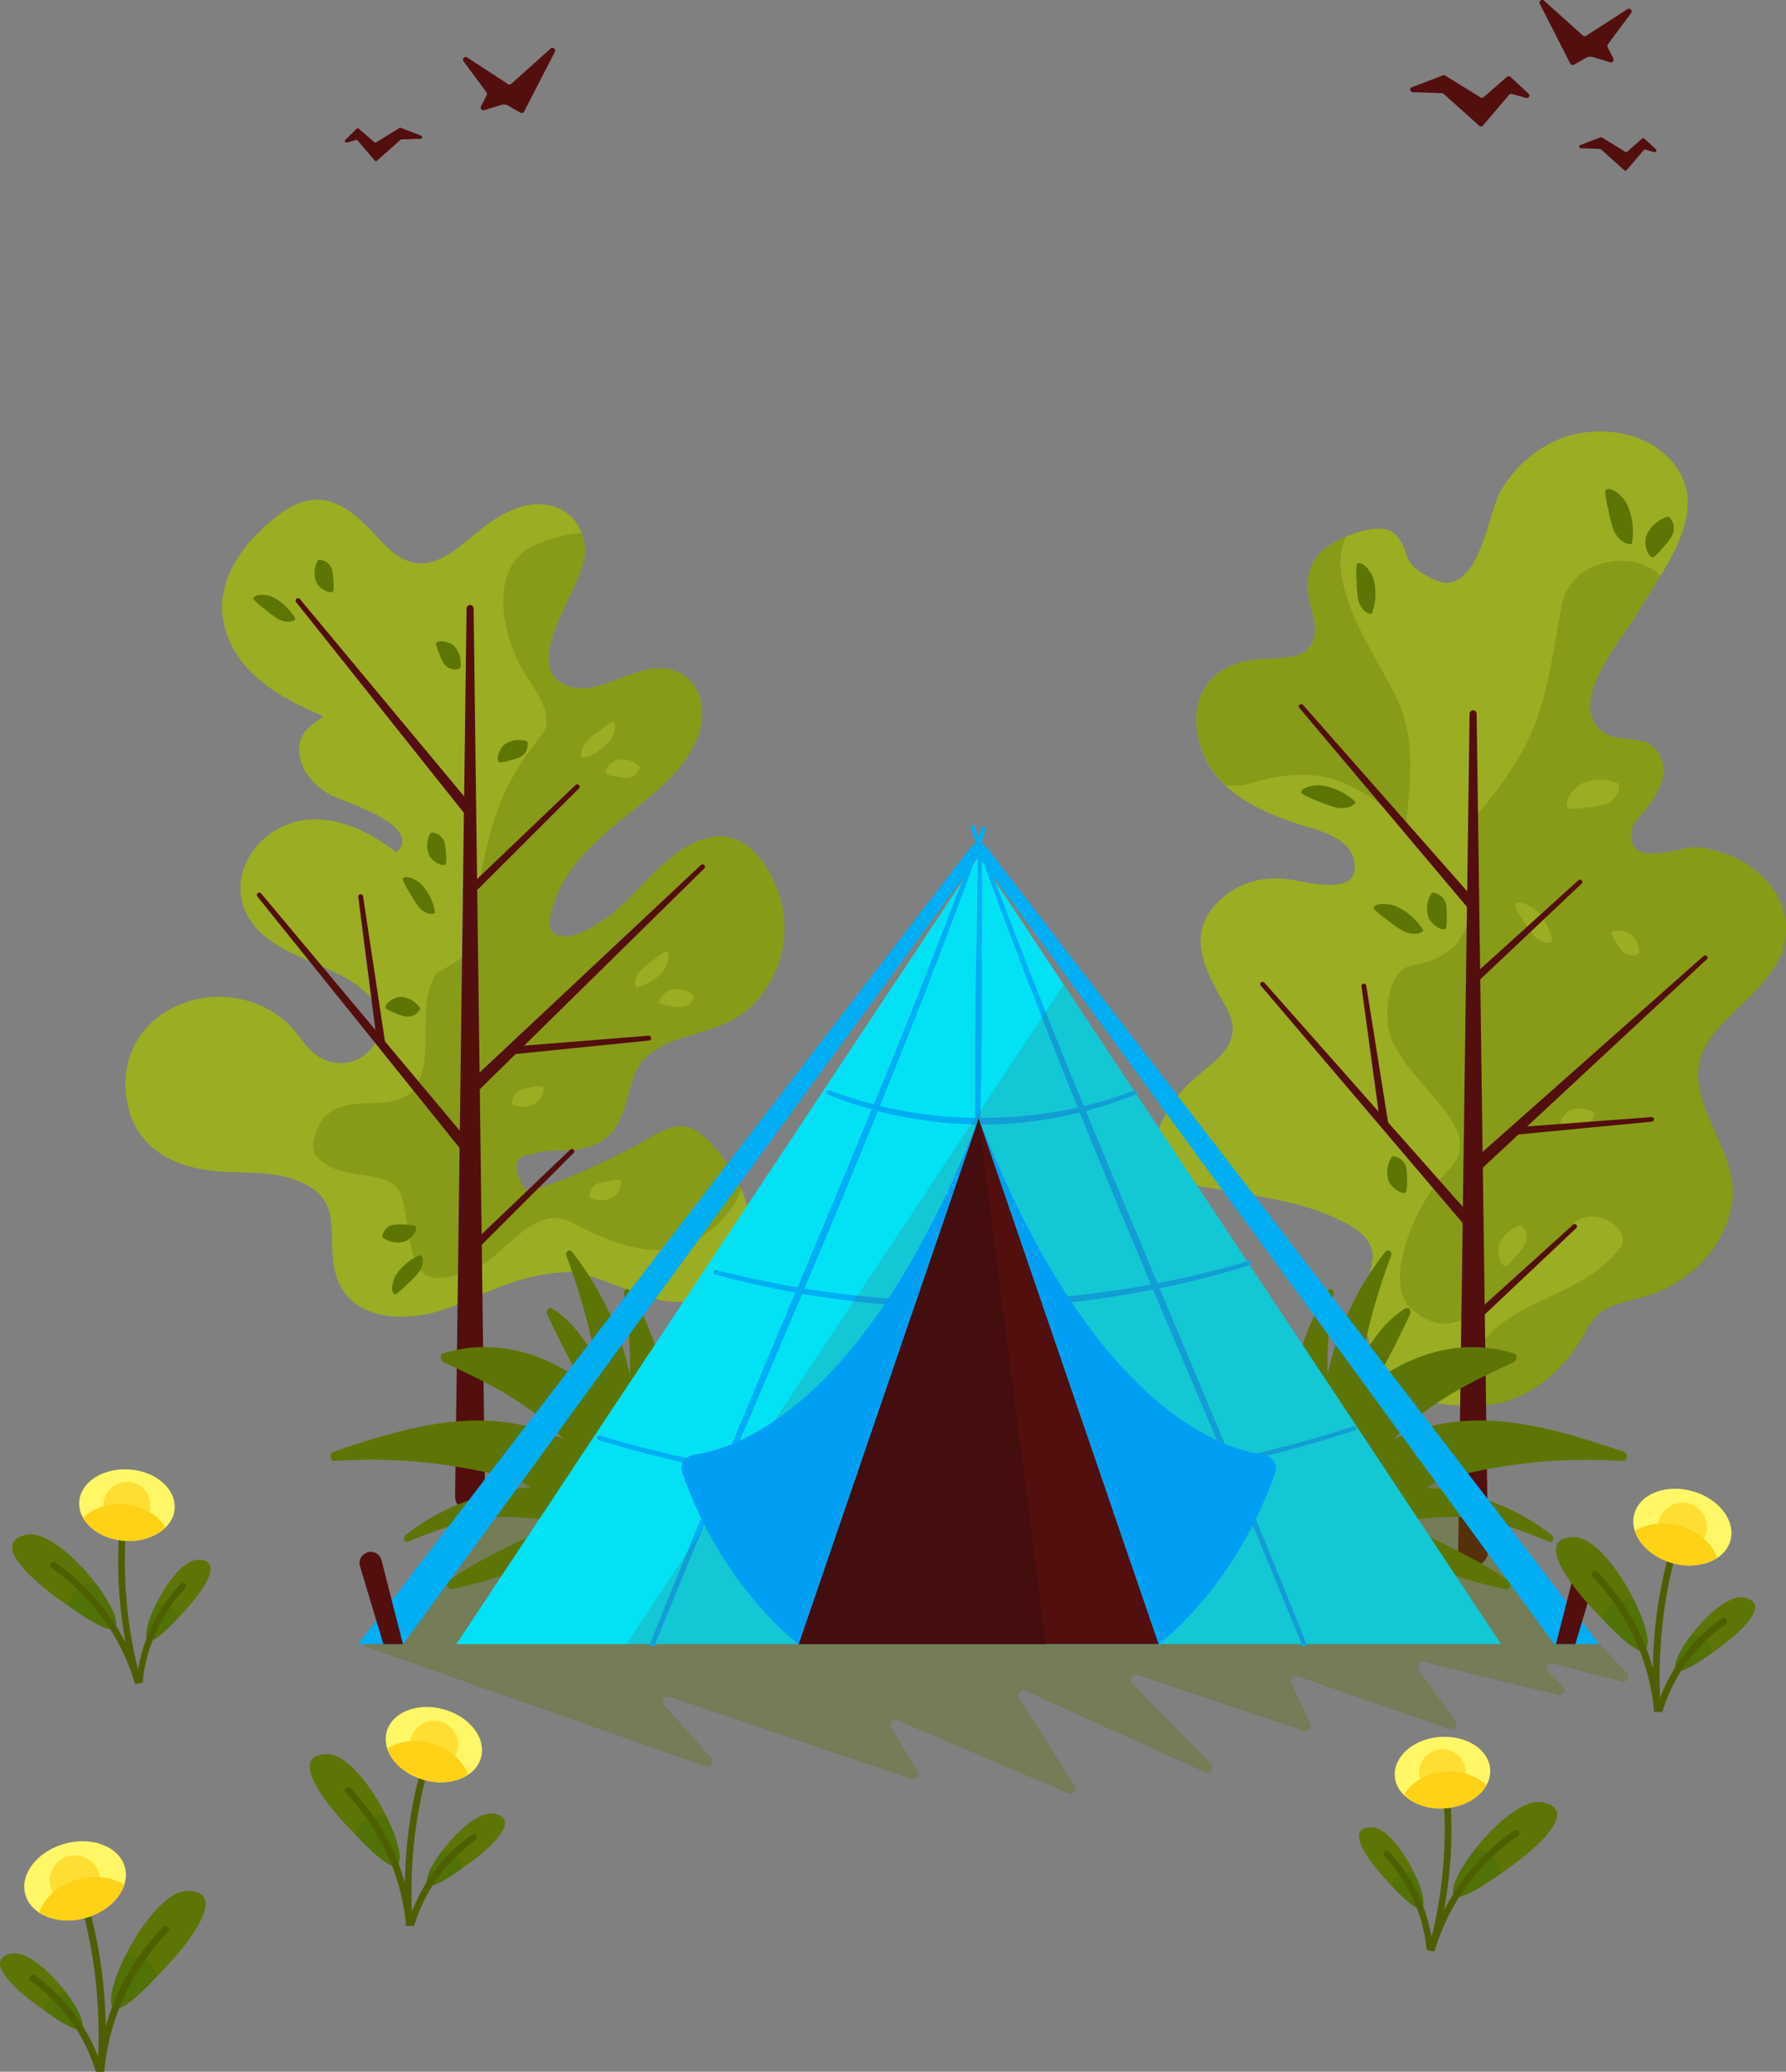 <svg xmlns="http://www.w3.org/2000/svg" viewBox="0 0 400.6 464.47"><rect x="0" y="0" width="400.6" height="464.47" fill="#808080" stroke="none"/><defs><style>.cls-2{fill:#9bad23}.cls-3,.cls-5{fill:#5d7505}.cls-3{opacity:.32}.cls-4{fill:#530e0e}.cls-7{fill:#00aef4}.cls-10{fill:#009ff4}.cls-11{fill:#0d6312;opacity:.15;mix-blend-mode:multiply}.cls-12{fill:#4e5f00}.cls-13{fill:#fff766}.cls-14,.cls-15{fill:#ffd117}.cls-14{opacity:.65}</style></defs><g style="isolation:isolate"><g id="OBJECTS"><path class="cls-2" d="M119.39 258.8c3.06-1.34 6.85-.59 10.09-1.09 9.07-1.39 10.2-7.57 12.3-15.29 3.11-11.38 17.71-9.06 25.62-15.82a24.35 24.35 0 0 0 8-23.68c-1.41-6.35-6.41-15.58-14-15.39-10.32.27-17.64 12.76-25.16 18.12-2.63 1.88-6.86 4.54-10.23 4.22-4.28-.41-2.51-5.1-1.54-8 2.13-6.33 7.07-11.38 12-15.67 7.26-6.34 17.52-12.49 20.45-22.29 1.84-6.13-.55-12.94-7.46-14-7.22-1.06-14.85 6.16-21.71 4-12.14-3.79 3-22 3.43-29.66.36-7.17-5.1-12.16-12.24-11.07-4.58.7-8.44 3.36-12 6.21-3 2.44-6.18 5.46-10 6.55-5 1.45-8.83-1.71-12-5.19-7-7.75-13.38-12.27-22.62-5.17-7.74 6-14.77 15.13-11.82 25.44s12.71 15.58 22 19.57c-2.2 1.83-4.72 2.83-5.33 6.24a9.87 9.87 0 0 0 2.08 7.23 14.81 14.81 0 0 0 6.75 4.99c3.1 1.32 18.91 6.49 12.89 12.07-7.84-6.17-18.64-10.61-27.8-4.52-6.75 4.49-9.6 13.28-4.65 20.15 4.69 6.49 13.44 8.42 20.17 12 4.85 2.57 10 6.64 8.41 12.94a9 9 0 0 1-12.81 5.66c-3.51-1.8-5.39-6.07-8.39-8.56-14.61-12.18-38.78-2.2-35.36 18 1.76 10.39 10.26 14.95 20.08 15.79 6.07.52 12.34-.13 18.15 2.11 10.85 4.19 6.35 12.09 8.54 20.66 2.91 11.4 16.77 11.22 25.57 7.81 7.72-3 14.65-6.71 23-7.7 1.43-.17 2.86-.26 4.28-.3 6.74 1 12.51 4.47 19.08 6.09 8 2 15.57-.92 19.15-8.51s1.21-16.24-3.76-22.7c-2-2.62-5.39-7-9-7.48-4-.57-8.72 3.29-12.07 4.93-6 2.94-12.25 6.12-18.63 8.19a11.22 11.22 0 0 1-3.68.9l-1.34.18q-4.67-7.69 1.56-7.96Z"/><path class="cls-3" d="M119.39 258.8c3.06-1.34 6.85-.59 10.09-1.09 9.07-1.39 10.2-7.57 12.3-15.29 3.11-11.38 17.71-9.06 25.62-15.82a24.35 24.35 0 0 0 8-23.68c-1.41-6.35-6.41-15.58-14-15.39-10.32.27-17.64 12.76-25.16 18.12-2.63 1.88-6.86 4.54-10.23 4.22-4.28-.41-2.51-5.1-1.54-8 2.13-6.33 7.07-11.38 12-15.67 7.26-6.34 17.52-12.49 20.45-22.29 1.84-6.13-.55-12.94-7.46-14-7.22-1.06-14.85 6.16-21.71 4-12.14-3.79 3-22 3.43-29.66a11.78 11.78 0 0 0-.7-4.75 31 31 0 0 0-9 2.08c-11.14 3.71-9.9 17.32-5 27.22 2.47 5 8.66 11.14 5 16.09-13.61 16.09-12.38 29.71-17.33 49.51 0 0-3.71 2.47-6.18 3.71-5 7.43 0 18.56-5 26-5 6.19-16.08 0-21 7.43-1.24 2.47-2.48 4.95-1.24 7.42 6.19 7.43 18.56 1.24 19.8 11.14 2.47 12.38 1.24 19.8 14.85 14.85 7.43-2.47 13.61-14.85 22.28-11.14 7.42 3.72 14.85 7.43 23.51 6.19 6.17-1.54 12.82-6.93 15.16-13.47a28 28 0 0 0-3.79-6.54c-2-2.62-5.39-7-9-7.48-4-.57-8.72 3.29-12.07 4.93-6 2.94-12.25 6.12-18.63 8.19a11.22 11.22 0 0 1-3.68.9l-1.34.18q-4.66-7.64 1.57-7.91Z"/><path class="cls-4" d="m106.23 136.43 2.56 199a3.35 3.35 0 0 1-3.35 3.39 3.36 3.36 0 0 1-3.36-3.39l2.57-199a.8.8 0 0 1 .79-.78.8.8 0 0 1 .79.78Z"/><path class="cls-4" d="M66.5 134.23a.54.54 0 0 1 .76.07l39.33 47.23v3.89L66.42 135a.54.54 0 0 1 .08-.77ZM103.67 280.89l24.19-23.11a.54.54 0 1 1 .75.77l-23.73 23.7a4.78 4.78 0 0 0-1.21-1.36ZM104.91 199.09 129.09 176a.56.56 0 0 1 .77 0 .55.55 0 0 1 0 .76l-23.73 23.69a4.87 4.87 0 0 0-1.22-1.36ZM84.64 234.29l-4.28-33.18a.54.54 0 0 1 .46-.61.55.55 0 0 1 .62.46l5 33.16a4.8 4.8 0 0 0-1.8.17Z"/><path class="cls-4" d="M106.78 259.37a4.12 4.12 0 0 1 .42-1l-48.58-58a.56.56 0 0 0-.75-.17.55.55 0 0 0-.17.75l48.56 60.37c.17-.68.34-1.32.52-1.95ZM157.91 193.92a.54.54 0 0 0-.76.07l-51.71 48.47v3.89L158 194.68a.54.54 0 0 0-.09-.76Z"/><path class="cls-4" d="M116.68 235a2.18 2.18 0 0 0 .44-.54l28.36-2.26a.55.55 0 0 1 .58.49.54.54 0 0 1-.48.59l-30.58 3.1c.58-.47 1.15-.93 1.68-1.38Z"/><path class="cls-5" d="M94.41 198.15c-1-.94-3.22-2-4-1.22a.49.49 0 0 0 0 .45 15.74 15.74 0 0 0 1.48 2.77 22.65 22.65 0 0 0 1.78 2.85 4.56 4.56 0 0 0 2.73 1.9c.24 0 1.08 0 1.19-.24a8.77 8.77 0 0 0-.51-2.15 12.1 12.1 0 0 0-2.67-4.36ZM89.7 223.5c-1 .07-3 1.05-3.25 2.21a.42.42 0 0 0 .15.38 7.07 7.07 0 0 0 2 1 10.27 10.27 0 0 0 2.28.79 3.09 3.09 0 0 0 2.62-.7c.18-.17.78-.83.76-1.14a4.93 4.93 0 0 0-1.14-1.25 5.48 5.48 0 0 0-3.42-1.29ZM96.35 191.92c.51.91 2.24 2.22 3.4 2a.41.41 0 0 0 .27-.3 7.08 7.08 0 0 0 0-2.25 9.73 9.73 0 0 0-.29-2.4 3 3 0 0 0-1.77-2.05c-.23-.09-1.08-.35-1.35-.19a5 5 0 0 0-.63 1.57 5.42 5.42 0 0 0 .37 3.62ZM61 133.78c-1.26-.53-3.7-.69-4.14.26-.06.11 0 .3.14.43a15.61 15.61 0 0 0 2.35 2.07 23.86 23.86 0 0 0 2.67 2 4.67 4.67 0 0 0 3.23.82c.23-.06 1-.34 1-.65a8.94 8.94 0 0 0-1.25-1.79 11.94 11.94 0 0 0-4-3.14ZM101.82 144.79c-.78-.7-2.83-1.4-3.85-.78a.42.42 0 0 0-.17.37 7.47 7.47 0 0 0 .73 2.13 10.39 10.39 0 0 0 1 2.18 3 3 0 0 0 2.33 1.39c.24 0 1.14 0 1.34-.25a5 5 0 0 0 .1-1.7 5.46 5.46 0 0 0-1.48-3.34ZM71.08 130.78c.51.91 2.24 2.22 3.4 1.95a.41.41 0 0 0 .28-.29 7.14 7.14 0 0 0 0-2.26 10.08 10.08 0 0 0-.28-2.39 3.09 3.09 0 0 0-1.78-2.06c-.22-.09-1.08-.34-1.35-.18a4.93 4.93 0 0 0-.63 1.57 5.42 5.42 0 0 0 .36 3.66Z"/><path class="cls-2" d="M148.93 217.49c.81-1.1 1.56-3.42.74-4.08-.1-.08-.3 0-.45 0a15.28 15.28 0 0 0-2.58 1.79 22 22 0 0 0-2.61 2.1 4.65 4.65 0 0 0-1.58 2.94c0 .24.09 1.08.39 1.15a8.79 8.79 0 0 0 2.07-.76 12.08 12.08 0 0 0 4.02-3.14ZM120.14 247.38c.87-.58 2-2.41 1.68-3.54a.38.38 0 0 0-.31-.25 7.46 7.46 0 0 0-2.25.19 10.52 10.52 0 0 0-2.36.48 3 3 0 0 0-1.9 1.94c-.07.23-.26 1.1-.08 1.36a5 5 0 0 0 1.62.5 5.4 5.4 0 0 0 3.6-.68ZM150.6 221.83c-1 .29-2.7 1.65-2.72 2.84a.41.41 0 0 0 .22.33 6.81 6.81 0 0 0 2.19.52 10.24 10.24 0 0 0 2.4.3 3.08 3.08 0 0 0 2.42-1.23c.14-.2.59-1 .5-1.27a5 5 0 0 0-1.37-1 5.45 5.45 0 0 0-3.64-.49ZM136.83 166.05c.82-1.1 1.56-3.42.75-4.08-.1-.08-.3 0-.46 0a14.82 14.82 0 0 0-2.57 1.79 22.11 22.11 0 0 0-2.62 2.1 4.56 4.56 0 0 0-1.57 2.94c0 .24.08 1.08.38 1.15a9 9 0 0 0 2.08-.76 12 12 0 0 0 4.01-3.14ZM137.56 268.37c.87-.59 2-2.41 1.68-3.55a.41.41 0 0 0-.31-.25 7.13 7.13 0 0 0-2.25.2 10.72 10.72 0 0 0-2.37.48 3.06 3.06 0 0 0-1.9 1.93c-.07.23-.26 1.11-.08 1.36a4.76 4.76 0 0 0 1.62.51 5.46 5.46 0 0 0 3.61-.68ZM138.5 170.39c-1 .28-2.7 1.65-2.72 2.84a.41.41 0 0 0 .22.33 6.87 6.87 0 0 0 2.19.52 10.24 10.24 0 0 0 2.4.3 3.06 3.06 0 0 0 2.42-1.23c.14-.2.59-1 .51-1.27a5.12 5.12 0 0 0-1.38-1 5.45 5.45 0 0 0-3.64-.49Z"/><path class="cls-5" d="M88.72 286c-.68 1.19-1.16 3.58-.27 4.14.11.07.3 0 .45-.08a15.22 15.22 0 0 0 2.35-2.06 22.09 22.09 0 0 0 2.36-2.38 4.65 4.65 0 0 0 1.23-3.11c0-.23-.21-1.06-.52-1.1a8.89 8.89 0 0 0-2 1 12.22 12.22 0 0 0-3.6 3.59ZM113.05 167c-.79.68-1.75 2.63-1.26 3.72a.41.41 0 0 0 .34.21 7.08 7.08 0 0 0 2.21-.45 10.07 10.07 0 0 0 2.29-.75 3.06 3.06 0 0 0 1.68-2.14c0-.23.13-1.12-.08-1.36a5 5 0 0 0-1.66-.31 5.45 5.45 0 0 0-3.52 1.08ZM90.94 278.29c1-.4 2.49-1.94 2.38-3.13a.41.41 0 0 0-.26-.31 7.28 7.28 0 0 0-2.24-.27 10.79 10.79 0 0 0-2.41 0 3.08 3.08 0 0 0-2.27 1.5c-.11.21-.47 1-.35 1.32a5.06 5.06 0 0 0 1.48.83 5.52 5.52 0 0 0 3.67.06Z"/><path class="cls-2" d="M400.56 209.26c.68-10.25-9-18.19-20-19.33-3-.32-17.25 5.68-14.28-4.78.29-1 1.84-2.37 2.55-3.28 2.82-3.65 5.66-7.83 3.51-12.4-2.85-6.05-10.2-1.71-14.18-6.6-5.55-6.82 5.84-19.93 9.37-25.86 5.62-9.45 16.47-22.7 7.78-33.23-6.2-7.52-18.34-9-27.22-4.59a28 28 0 0 0-11.35 10.65c-2.89 4.85-4.5 20.7-12.32 20.8-2.55 0-7-2.83-8.22-4.64-.81-1.2-1-3.16-1.86-4.39s-1.27-2.18-2.85-2.74c-3.91-1.41-11 1.67-13.94 3.85-4 2.94-4.61 6.83-4 11.19.32 2.27 1.39 4.63 1.39 6.91 0 7.74-7.67 6.51-13.3 7.06-9.83 1-14.51 8-13.06 16.47 2 11.88 12.38 17.25 24 20.82 4.18 1.28 9.65 2.79 10.93 7.11 2.59 8.75-9.3 5.74-13.66 5-5.26-.85-10.11-.06-14.32 3-10.39 7.63-5.74 16.45-.68 25.24 3.08 5.35 1.69 9-3.16 13.1-2.55 2.18-5.12 4.08-7.18 6.67-3.15 4-7 10.31-4.75 15.28 2.17 4.82 9.37 5.31 14.27 6.21 8.87 1.63 18.38 2.69 26.37 6.75a22.78 22.78 0 0 1 4.91 3c3.89 3.67 2.41 6.15 1.73 10.14a39.13 39.13 0 0 0-.64 10.33c.53 5.6 3 10.92 8.15 14.36 4.93 3.28 10.37 3.84 15.86 3.87 16.13.09 24.26-14.65 25.14-16.5 3-6.31 7.48-6.31 13.59-8.12 10.4-3.08 18-11.5 19.38-21.16 1.77-12.66-13.45-24.29-5.15-36.26 5.57-8.01 16.52-13.66 17.19-23.93Z"/><path class="cls-3" d="M280.72 175.54c16.07-4.67 23.48 0 34.61 9.35 1.23-11.68 2.47-21-3.71-31.55-4.85-9.16-14.26-23.36-9.73-33a23 23 0 0 0-4.3 2.38c-4 2.94-4.61 6.83-4 11.19.32 2.27 1.39 4.63 1.39 6.91 0 7.74-7.67 6.51-13.3 7.06-9.83 1-14.51 8-13.06 16.47a20.47 20.47 0 0 0 6.29 11.65 12.92 12.92 0 0 0 5.81-.46ZM400.56 209.26c.68-10.25-9-18.19-20-19.33-3-.32-17.25 5.68-14.28-4.78.29-1 1.84-2.37 2.55-3.28 2.82-3.65 5.66-7.83 3.51-12.4-2.85-6.05-10.2-1.71-14.18-6.6-5.55-6.82 5.84-19.93 9.37-25.86 1.43-2.41 3.21-5.08 4.92-7.88-.1-.11-.2-.22-.31-.32-6.14-5.81-20.81-3.51-22.05 8.19-3.71 19.86-3.86 28-18.69 45.56-6.18 7 7.41 30.38-14.84 33.89-4.94 1.16-6.18 9.34-4.94 15.18 3.71 11.69 22.25 21 13.6 30.38-8.66 8.18-15.45 27.26-8 31.94 7.83 6 12.68 3.76 35.63-19.34 3.71-4.67 13.19.25 10.72 4.93-8.65 11.68-25.95 11.68-32.13 23.36a13.79 13.79 0 0 0-.53 12.36c15.82-.19 23.81-14.66 24.68-16.49 3-6.31 7.48-6.31 13.59-8.12 10.4-3.08 18-11.5 19.38-21.16 1.77-12.66-13.45-24.29-5.15-36.26 5.53-8.05 16.48-13.7 17.15-23.97Z"/><path class="cls-2" d="M352.36 248.85c-.95.4-2.42 1.91-2.26 3a.38.38 0 0 0 .27.28 7.7 7.7 0 0 0 2.25.18 11.43 11.43 0 0 0 2.41-.07 3.06 3.06 0 0 0 2.2-1.49c.11-.2.44-1 .31-1.25a5.06 5.06 0 0 0-1.51-.73 5.68 5.68 0 0 0-3.67.08ZM344.44 204c-1.15-1-3.72-2.13-4.59-1.33-.11.1-.09.32 0 .5a17.1 17.1 0 0 0 1.7 3 25 25 0 0 0 2.06 3.11 5.38 5.38 0 0 0 3.17 2.09c.27 0 1.25 0 1.38-.27a9.73 9.73 0 0 0-.6-2.35 13 13 0 0 0-3.12-4.75Z"/><path class="cls-5" d="M364.79 112.75c-.87-1.52-3.24-3.63-4.5-3-.16.07-.23.32-.23.53a19 19 0 0 0 .69 3.9 27.61 27.61 0 0 0 1 4.12 5.89 5.89 0 0 0 2.65 3.38c.28.13 1.35.48 1.61.18a10.64 10.64 0 0 0 .26-2.78 14.51 14.51 0 0 0-1.48-6.33Z"/><path class="cls-4" d="m331.21 160 2.56 187.84a3.26 3.26 0 0 1-3.35 3.2 3.26 3.26 0 0 1-3.35-3.2L329.63 160a.77.77 0 0 1 .79-.73.77.77 0 0 1 .79.73Z"/><path class="cls-4" d="M291.53 158a.56.56 0 0 1 .76.07l39.28 44.58v3.67l-40.12-47.61a.48.48 0 0 1 .08-.71ZM328.66 296.42l24.15-21.82a.57.57 0 0 1 .76 0 .49.49 0 0 1 0 .72l-23.7 22.37a4.71 4.71 0 0 0-1.21-1.27ZM329.89 219.2 354 197.38a.57.57 0 0 1 .77 0 .5.5 0 0 1 0 .72l-23.7 22.37a4.61 4.61 0 0 0-1.18-1.27ZM309.65 252.43l-4.28-31.33a.53.53 0 0 1 .47-.57.54.54 0 0 1 .61.43l5 31.3a5.18 5.18 0 0 0-1.8.17Z"/><path class="cls-4" d="M331.76 276.1a4.24 4.24 0 0 1 .41-.94l-48.51-54.79a.58.58 0 0 0-.75-.16.49.49 0 0 0-.17.7l48.5 57c.17-.6.33-1.21.52-1.81ZM382.82 214.32a.57.57 0 0 0-.76.06l-51.64 45.76v3.67L382.91 215a.49.49 0 0 0-.09-.68Z"/><path class="cls-4" d="M341.64 253.09a2.12 2.12 0 0 0 .45-.51l28.32-2.13a.53.53 0 0 1 .58.46.52.52 0 0 1-.48.56L340 254.4c.55-.4 1.12-.87 1.64-1.31Z"/><path class="cls-2" d="M354.49 175.82c-1.47.82-3.52 3.42-3 5.08a.66.66 0 0 0 .5.37 13.54 13.54 0 0 0 3.7-.2 19.06 19.06 0 0 0 3.92-.61 5 5 0 0 0 3.27-2.73c.13-.33.49-1.6.22-2a8.67 8.67 0 0 0-2.62-.79 10.06 10.06 0 0 0-5.99.88ZM336.18 279.22c-.37 1.24 0 3.84 1.23 4.54a.56.56 0 0 0 .52 0 10 10 0 0 0 2-2.07 13.58 13.58 0 0 0 1.94-2.41 3.65 3.65 0 0 0 .3-3.31c-.12-.26-.65-1.19-1-1.26a7.13 7.13 0 0 0-2 .91 7.41 7.41 0 0 0-2.99 3.6Z"/><path class="cls-5" d="M369.19 120.32c-.37 1.24 0 3.84 1.23 4.54a.56.56 0 0 0 .52 0 10 10 0 0 0 2-2.07 13.58 13.58 0 0 0 1.94-2.41 3.65 3.65 0 0 0 .3-3.31c-.12-.26-.65-1.19-1-1.26a7.13 7.13 0 0 0-2 .91 7.41 7.41 0 0 0-2.99 3.6ZM313 203.12c-1.49-.58-4.35-.74-4.86.31-.06.13 0 .34.17.49a18.73 18.73 0 0 0 2.77 2.27 28 28 0 0 0 3.15 2.24 5.64 5.64 0 0 0 3.8.88c.26-.06 1.19-.38 1.2-.73a10.29 10.29 0 0 0-1.47-2 14.07 14.07 0 0 0-4.76-3.46ZM308 129.53c-.51-1.44-2.23-3.59-3.41-3.27-.15 0-.25.24-.29.43a16.76 16.76 0 0 0 0 3.47 24.09 24.09 0 0 0 .25 3.71 5.06 5.06 0 0 0 1.77 3.31c.22.15 1.09.6 1.36.38a9.52 9.52 0 0 0 .67-2.37 12.7 12.7 0 0 0-.35-5.66ZM320.5 205.91c.48 1 2.25 2.62 3.52 2.42a.43.43 0 0 0 .32-.3 7.91 7.91 0 0 0 .16-2.48 11.2 11.2 0 0 0-.12-2.65 3.37 3.37 0 0 0-1.76-2.4c-.23-.12-1.14-.47-1.44-.32a5.6 5.6 0 0 0-.81 1.68 6 6 0 0 0 .13 4.05ZM296.44 176.08c-1.6-.18-4.4.39-4.59 1.53 0 .14.13.32.29.43a20 20 0 0 0 3.32 1.49 30.39 30.39 0 0 0 3.66 1.36 5.76 5.76 0 0 0 3.91-.11c.25-.13 1.05-.68 1-1a10.49 10.49 0 0 0-2-1.58 14.76 14.76 0 0 0-5.59-2.12ZM311.58 265c.48 1 2.25 2.63 3.52 2.43a.44.44 0 0 0 .32-.3 7.64 7.64 0 0 0 .16-2.48 11.28 11.28 0 0 0-.12-2.66 3.36 3.36 0 0 0-1.76-2.4c-.23-.11-1.14-.46-1.44-.31a5.37 5.37 0 0 0-.81 1.68 6 6 0 0 0 .13 4.04Z"/><path class="cls-2" d="M365.55 209.26c-.87-.56-3-.95-3.92-.24a.35.35 0 0 0-.11.36 6.34 6.34 0 0 0 1 1.9 9.52 9.52 0 0 0 1.31 1.91 3.13 3.13 0 0 0 2.5 1c.24 0 1.12-.16 1.29-.4a4.38 4.38 0 0 0-.12-1.6 5.16 5.16 0 0 0-1.95-2.93Z"/><path class="cls-5" d="M348.06 344.15a51.33 51.33 0 0 0-28-10.62c2.41-2 5.44-2.41 8.1-3a124.22 124.22 0 0 1 12.52-2.27 121.37 121.37 0 0 1 23.38-.69c.89.06 1.16-1.72.35-2-16.41-5.57-34.26-11.17-51.77-2.91 7.88-8.36 17.51-12.93 26.87-17.24.72-.33.92-1.71.14-1.95-10.09-3.24-21.27-1-31 6.08q4.05-7.21 7.58-14.82c.44-1-.22-1.8-1-1.37-4 2.36-7 6.46-9.69 10.9a140.27 140.27 0 0 1 6.46-22.67c.36-1-.68-1.65-1.24-.95a67.62 67.62 0 0 0-13 27.61 98.74 98.74 0 0 1 1.33-18c.2-1.11-.77-1.75-1.38-.74a59.48 59.48 0 0 0-8.39 25.69c-.62 8.93 2.95 14.34 7.21 20.16 4.76 6.5 10.38 10.25 17.05 13.14a132.47 132.47 0 0 0 24.09 7.79c.77.18 1.6-1.15.89-1.71-6.24-4.83-20.91-11.49-25.55-13.28 15.68-2.36 19.87-1.52 34.64 4.38.73.32 1-1.07.41-1.53ZM91.4 345.67c14.77-5.9 19-6.74 34.64-4.38-4.64 1.79-19.31 8.45-25.55 13.28-.71.56.12 1.89.89 1.71a132.47 132.47 0 0 0 24.09-7.79c6.67-2.89 12.29-6.64 17.05-13.14 4.26-5.82 7.83-11.23 7.21-20.16a59.48 59.48 0 0 0-8.39-25.69c-.61-1-1.58-.37-1.38.74a98.74 98.74 0 0 1 1.33 18 67.62 67.62 0 0 0-13-27.61c-.56-.7-1.6 0-1.24.95a140.27 140.27 0 0 1 6.41 22.67c-2.67-4.44-5.66-8.54-9.69-10.9-.74-.43-1.4.42-1 1.37q3.54 7.61 7.58 14.82c-9.71-7.09-20.89-9.32-31-6.08-.78.24-.58 1.62.14 1.95 9.36 4.31 19 8.88 26.87 17.24-17.47-8.25-35.36-2.65-51.73 2.89-.81.28-.54 2.06.35 2a121.37 121.37 0 0 1 23.38.69 124.22 124.22 0 0 1 12.52 2.27c2.66.62 5.69 1.07 8.1 3a51.33 51.33 0 0 0-28 10.62c-.59.49-.32 1.88.42 1.55Z"/><path class="cls-3" d="M82 369.17 158.23 396a1.17 1.17 0 0 0 1.27-1.88L149 382.3a1.18 1.18 0 0 1 1.26-1.89l54.18 18.45a1.18 1.18 0 0 0 1.38-1.73l-5.92-9.75a1.17 1.17 0 0 1 1.46-1.69L239.54 402a1.17 1.17 0 0 0 1.45-1.71l-12.36-19.48a1.18 1.18 0 0 1 1.48-1.7l40.17 18.21a1.18 1.18 0 0 0 1.32-1.9L254 377.47a1.17 1.17 0 0 1 1.21-1.93l37.25 12.52a1.17 1.17 0 0 0 1.43-1.61l-4.17-9a1.18 1.18 0 0 1 1.45-1.61l34 11.83a1.17 1.17 0 0 0 1.33-1.8l-8.25-11.39a1.17 1.17 0 0 1 1.23-1.83l30 7.35a1.17 1.17 0 0 0 1.08-2l-3.21-3a1.17 1.17 0 0 1 1.09-2l15.25 4a1.18 1.18 0 0 0 1.14-2l-6.13-6.39L320.4 328a1.16 1.16 0 0 0-.77-.36c-7.46-.51-106.09-6.95-204.3.24a1.14 1.14 0 0 0-.81.41l-33.08 39a1.18 1.18 0 0 0 .56 1.88Z"/><path style="fill:#02e2f4" d="M102.35 368.61 219.52 192l117.17 176.61H102.35z"/><path class="cls-7" d="M254.69 245.4a93 93 0 0 1-16.93 5 90.94 90.94 0 0 1-17.58 1.71 93.12 93.12 0 0 1-34.52-6.72.51.51 0 0 1-.29-.67.52.52 0 0 1 .67-.29 95.07 95.07 0 0 0 34.14 6.19 101.94 101.94 0 0 0 17.35-1.47 92.42 92.42 0 0 0 16.81-4.63.48.48 0 0 1 .62.27.47.47 0 0 1-.27.61ZM280.23 283.67a216.63 216.63 0 0 1-29.56 6.87 209.88 209.88 0 0 1-30.24 2.69 217.34 217.34 0 0 1-60.11-7.52.52.52 0 0 1 .27-1 221.38 221.38 0 0 0 59.81 7 231.33 231.33 0 0 0 30.08-2.45 215.35 215.35 0 0 0 29.52-6.51.48.48 0 0 1 .28.92ZM303.91 320.67A281.64 281.64 0 0 1 262.14 331a277.62 277.62 0 0 1-42.88 3.87 281.74 281.74 0 0 1-85-12 .52.52 0 0 1-.35-.65.51.51 0 0 1 .64-.34 285.23 285.23 0 0 0 84.69 11.54 293.6 293.6 0 0 0 42.69-3.64 279.21 279.21 0 0 0 41.69-10 .48.48 0 0 1 .29.91Z"/><path class="cls-7" d="M220.24 192.38V227.65c-.1 11.77-.36 23.54-.53 35.3a.52.52 0 0 1-1 0c0-11.77 0-23.54.08-35.3 0-5.89.18-11.77.26-17.65l.31-17.65a.49.49 0 0 1 .49-.47.48.48 0 0 1 .39.5Z"/><path class="cls-7" d="M218.59 185.26q8.52 23.19 17.77 46.11c6.12 15.29 12.5 30.48 18.82 45.69 12.71 30.4 25.58 60.75 37.81 91.35a.52.52 0 0 1-.28.68.51.51 0 0 1-.67-.29c-12.37-30.54-25.52-60.76-38.23-91.16q-9.59-22.8-18.63-45.8t-17.48-46.26a.48.48 0 0 1 .3-.58.48.48 0 0 1 .59.26Z"/><path class="cls-7" d="M221.22 185.87q-8.37 23.24-17.48 46.19t-18.63 45.72c-12.73 30.36-25.89 60.52-38.24 91a.51.51 0 1 1-1-.39c12.21-30.56 25.09-60.86 37.81-91.2 6.33-15.19 12.71-30.35 18.83-45.62s12.09-30.6 17.76-46a.48.48 0 0 1 .9.32Z"/><path class="cls-7" d="M217.81 189.85 80.34 368.61h10.1L219.52 192 348.6 368.61h10.1L221.23 189.85a2.16 2.16 0 0 0-3.42 0Z"/><path class="cls-4" d="m353.34 368.61 5.25-17.46a2.5 2.5 0 0 0-1.78-3.16 2.48 2.48 0 0 0-3 1.81L349 368.61ZM86 368.61l-5.25-17.46a2.5 2.5 0 0 1 1.83-3.15 2.47 2.47 0 0 1 3 1.81l4.8 18.81Z"/><path style="fill:#5d5d5d;opacity:.2" d="m140.48 368.61 98.11-147.87 98.1 147.87H140.48z"/><path class="cls-4" d="m179.14 368.61 40.38-117.88 40.38 117.88h-80.76z"/><path style="fill:#440e0e" d="m179.14 368.61 40.38-117.88 15 117.88h-55.38z"/><path class="cls-10" d="M259.9 368.61s17.1-12.5 26.17-38.52c.63-1.8-.72-3.69-2.87-4-10.4-1.52-38.73-11.7-63.68-75.36Z"/><path class="cls-10" d="M179.14 368.61S162 356.11 153 330.09c-.63-1.8.72-3.69 2.87-4 10.4-1.52 38.73-11.7 63.68-75.36Z"/><path class="cls-5" d="M33 367.53c-1.55-2.8 6-17.81 11.4-17.85s2.32 5.65-2.75 11.25c-4.14 4.53-7.82 8.18-8.65 6.6Z"/><path class="cls-11" d="M39.26 361.43a5.21 5.21 0 0 1 .62 1.38c-3.37 3.59-6.17 6.08-6.92 4.72-.64-1.15.26-4.36 1.91-7.74a4.12 4.12 0 0 1 4.39 1.64Z"/><path class="cls-12" d="M32 377.22a35.37 35.37 0 0 1 9.56-21.1.74.74 0 0 0 0-1.05.73.73 0 0 0-1 0 37 37 0 0 0-10 22.42Z"/><path class="cls-5" d="M26 364.54c1.28-4.12-12.84-21.91-20-20.47s-1.5 8.12 6.74 14.13c6.66 4.86 12.53 8.68 13.26 6.34Z"/><path class="cls-11" d="M16 358.21a7 7 0 0 0-.44 2C21 364 25.37 366.55 26 364.54c.53-1.69-1.55-5.69-4.67-9.71a5.58 5.58 0 0 0-5.33 3.38Z"/><path class="cls-12" d="M30.05 376.75c.09.32.17.59.23.82l1.46-.29-.28-1a101.38 101.38 0 0 1-3.17-33.85.73.73 0 1 0-1.46-.14 98.37 98.37 0 0 0 1.35 26 49.75 49.75 0 0 0-15.78-18 .74.74 0 0 0-.84 1.22 48.2 48.2 0 0 1 18.49 25.24Z"/><path class="cls-13" d="M17.77 336.66c-.32 4.42 4.21 8.35 10.12 8.78s11-2.81 11.29-7.22-4.21-8.35-10.12-8.77-10.97 2.8-11.29 7.21Z"/><path class="cls-14" d="M23.24 338a5.26 5.26 0 1 0 4.7-5.77 5.27 5.27 0 0 0-4.7 5.77Z"/><path class="cls-15" d="M27.89 345.44c-4.23-.31-7.75-2.41-9.29-5.2a12 12 0 0 1 9.2-2.95c4.23.31 7.75 2.41 9.3 5.19a12 12 0 0 1-9.21 2.96Z"/><path class="cls-5" d="M319.07 427.5c1.54-2.79-6-17.81-11.41-17.84s-2.31 5.65 2.75 11.25c4.1 4.53 7.78 8.18 8.66 6.59Z"/><path class="cls-11" d="M312.76 421.41a4.75 4.75 0 0 0-.61 1.38c3.36 3.59 6.17 6.07 6.92 4.71.63-1.14-.27-4.35-1.92-7.74a4.13 4.13 0 0 0-4.39 1.65Z"/><path class="cls-12" d="M320 437.19a35.49 35.49 0 0 0-9.56-21.1.74.74 0 0 1 1.06-1 37 37 0 0 1 10 22.42Z"/><path class="cls-5" d="M326 424.52c-1.27-4.12 12.85-21.92 20-20.47s1.5 8.11-6.74 14.12c-6.64 4.83-12.51 8.69-13.26 6.35Z"/><path class="cls-11" d="M336.05 418.19a6.63 6.63 0 0 1 .44 2c-5.44 3.82-9.84 6.33-10.46 4.33-.52-1.69 1.55-5.69 4.67-9.72a5.57 5.57 0 0 1 5.35 3.39Z"/><path class="cls-12" d="M322 436.73c-.09.31-.16.58-.23.81l-1.45-.29c.09-.32.17-.63.27-.95a100.87 100.87 0 0 0 3.17-33.86.74.74 0 0 1 1.47-.13 98.72 98.72 0 0 1-1.35 26 49.63 49.63 0 0 1 15.78-17.95.74.74 0 0 1 1 .19.73.73 0 0 1-.19 1A48.27 48.27 0 0 0 322 436.73Z"/><path class="cls-13" d="M334.25 396.64c.32 4.42-4.21 8.34-10.12 8.77s-11-2.8-11.28-7.22 4.21-8.34 10.12-8.77 10.96 2.8 11.28 7.22Z"/><path class="cls-14" d="M328.78 398a5.26 5.26 0 1 1-4.69-5.78 5.25 5.25 0 0 1 4.69 5.78Z"/><path class="cls-15" d="M324.13 405.41c4.23-.3 7.75-2.4 9.3-5.19a12 12 0 0 0-9.2-3c-4.24.3-7.76 2.4-9.3 5.19a12 12 0 0 0 9.2 3Z"/><path class="cls-5" d="M375.8 374.08c-1-3.17 9.79-17 15.33-15.93s1.21 6.26-5.12 11c-5.13 3.75-9.64 6.73-10.21 4.93Z"/><path class="cls-11" d="M383.5 369.13a5.08 5.08 0 0 1 .35 1.54c-4.18 3-7.56 5-8.05 3.41-.41-1.3 1.16-4.4 3.55-7.53a4.31 4.31 0 0 1 4.15 2.58Z"/><path class="cls-12" d="M372.88 383.81A37 37 0 0 1 387 364.17a.77.77 0 1 0-.88-1.26 38.54 38.54 0 0 0-14.82 20.9Z"/><path class="cls-5" d="M369.29 369.6c2.14-4-8.67-25.05-16.3-25s-3.19 8 4 15.83c5.85 6.31 11.08 11.42 12.3 9.17Z"/><path class="cls-11" d="M360.33 361.07a7.07 7.07 0 0 0-.86 2c4.79 5 8.77 8.5 9.82 6.57.88-1.62-.42-6.14-2.8-10.89a5.8 5.8 0 0 0-6.16 2.32Z"/><path class="cls-12" d="M370.94 382.93c0 .34.05.63.07.88h1.55c0-.34-.05-.69-.09-1-.35-5.09-.85-20 3.69-35.3a.77.77 0 0 0-1.48-.44 103.22 103.22 0 0 0-3.94 26.9 51.91 51.91 0 0 0-12.47-21.6.77.77 0 0 0-1.1 1.08 50.31 50.31 0 0 1 13.77 29.48Z"/><path class="cls-13" d="M366.58 339.39c-1.23 4.45 2.6 9.4 8.56 11.05s11.79-.63 13-5.08-2.6-9.4-8.56-11.05-11.77.63-13 5.08Z"/><circle class="cls-14" cx="377.37" cy="342.38" r="5.49" transform="rotate(-11.13 377.298 342.3)"/><path class="cls-15" d="M375.14 350.44c-4.27-1.18-7.44-4.05-8.45-7.22a12.53 12.53 0 0 1 10-1.14c4.27 1.18 7.44 4.05 8.45 7.22a12.53 12.53 0 0 1-10 1.14Z"/><path class="cls-5" d="M18.46 454.42c1-3.28-10.11-17.55-15.83-16.45s-1.25 6.46 5.28 11.31c5.3 3.92 9.96 7.01 10.55 5.14Z"/><path class="cls-11" d="M10.5 449.31a5.82 5.82 0 0 0-.36 1.59c4.32 3.1 7.86 5.1 8.32 3.52.43-1.34-1.2-4.54-3.67-7.77a4.44 4.44 0 0 0-4.29 2.66Z"/><path class="cls-12" d="M21.48 464.47a38.29 38.29 0 0 0-14.56-20.28.8.8 0 0 1-.2-1.11.79.79 0 0 1 1.1-.2 39.89 39.89 0 0 1 15.31 21.59Z"/><path class="cls-5" d="M25.18 449.8c-2.21-4.09 9-25.88 16.83-25.87s3.3 8.26-4.14 16.36c-6.03 6.55-11.43 11.83-12.69 9.51Z"/><path class="cls-11" d="M34.44 441a7.26 7.26 0 0 1 .89 2c-4.95 5.19-9.07 8.77-10.15 6.79-.91-1.68.44-6.34 2.89-11.26a6 6 0 0 1 6.37 2.47Z"/><path class="cls-12" d="M23.47 463.56c0 .35 0 .65-.07.91h-1.6l.09-1.06c.37-5.26.89-20.7-3.8-36.46a.81.81 0 0 1 .54-1 .79.79 0 0 1 1 .54 106.2 106.2 0 0 1 4.07 27.78A53.57 53.57 0 0 1 36.57 432a.79.79 0 0 1 1.13 1.11 52 52 0 0 0-14.23 30.45Z"/><path class="cls-13" d="M28 418.59c1.27 4.6-2.69 9.71-8.85 11.42S7 429.36 5.69 424.76s2.69-9.71 8.84-11.41 12.18.65 13.47 5.24Z"/><path class="cls-14" d="M22.48 421.14A5.67 5.67 0 1 1 16.3 416a5.68 5.68 0 0 1 6.18 5.14Z"/><path class="cls-15" d="M19.14 430c4.41-1.22 7.69-4.19 8.73-7.46a12.94 12.94 0 0 0-10.35-1.18c-4.41 1.22-7.69 4.19-8.73 7.46A12.94 12.94 0 0 0 19.14 430Z"/><path class="cls-5" d="M95.78 422.21c-1-3.11 9.58-16.65 15-15.61s1.19 6.14-5 10.73c-5.02 3.73-9.44 6.67-10 4.88Z"/><path class="cls-11" d="M103.32 417.36a4.87 4.87 0 0 1 .34 1.51c-4.09 2.93-7.4 4.86-7.88 3.34-.41-1.27 1.13-4.31 3.47-7.37a4.22 4.22 0 0 1 4.07 2.52Z"/><path class="cls-12" d="M92.91 431.75a36.31 36.31 0 0 1 13.82-19.25.75.75 0 0 0-.87-1.23 37.84 37.84 0 0 0-14.52 20.48Z"/><path class="cls-5" d="M89.39 417.82c2.11-3.87-8.49-24.55-16-24.54s-3.13 7.84 3.93 15.52c5.76 6.2 10.88 11.2 12.07 9.02Z"/><path class="cls-11" d="M80.61 409.47a6.81 6.81 0 0 0-.84 1.92c4.7 4.92 8.6 8.32 9.62 6.43.87-1.59-.41-6-2.73-10.67a5.7 5.7 0 0 0-6.05 2.32Z"/><path class="cls-12" d="M91 430.88c0 .34 0 .62.06.87h1.54c0-.34 0-.68-.08-1a103.34 103.34 0 0 1 3.6-34.59.75.75 0 1 0-1.44-.43 100.73 100.73 0 0 0-3.86 26.36 50.77 50.77 0 0 0-12.22-21.18.76.76 0 0 0-1.07 0 .75.75 0 0 0 0 1.06A49.36 49.36 0 0 1 91 430.88Z"/><path class="cls-13" d="M86.74 388.22c-1.21 4.37 2.55 9.21 8.39 10.83s11.55-.61 12.76-5-2.55-9.21-8.39-10.83-11.56.64-12.76 5Z"/><path class="cls-14" d="M92 390.64a5.38 5.38 0 1 0 5.86-4.85 5.37 5.37 0 0 0-5.86 4.85Z"/><path class="cls-15" d="M95.13 399.05c-4.18-1.16-7.29-4-8.28-7.08a12.26 12.26 0 0 1 9.82-1.11c4.18 1.15 7.29 4 8.28 7.07a12.27 12.27 0 0 1-9.82 1.12Z"/><path class="cls-4" d="M365 2.07 355.81 8a.6.6 0 0 1-.73 0L346.34.16a.6.6 0 0 0-.94.73l6.8 13.36a.61.61 0 0 0 .85.25l2.63-1.5a2.15 2.15 0 0 1 1.68-.19l3.8 1.16a.61.61 0 0 0 .72-.86l-1.29-2.53a.62.62 0 0 1 .06-.64l5.19-7a.61.61 0 0 0-.84-.87ZM104.74 12.85l9.21 6a.6.6 0 0 0 .73-.06l8.73-7.81a.61.61 0 0 1 1 .73L117.56 25a.61.61 0 0 1-.85.25l-2.64-1.52a2.12 2.12 0 0 0-1.67-.19l-3.8 1.17a.61.61 0 0 1-.72-.86l1.29-2.53a.62.62 0 0 0-.06-.64l-5.19-7a.61.61 0 0 1 .82-.83ZM332.11 21.85l-8-4.93a.57.57 0 0 0-.51 0l-6.91 2.64a.57.57 0 0 0 .19 1.11l6.56.21a.58.58 0 0 1 .36.15l8 7.17a.58.58 0 0 0 .82-.06l5.89-6.9a.58.58 0 0 1 .59-.18l3.14.87a.57.57 0 0 0 .54-1l-4-3.7a.58.58 0 0 0-.77 0l-5.28 4.6a.59.59 0 0 1-.62.02ZM364.5 34l-5.21-3.2a.33.33 0 0 0-.32 0l-4.5 1.72a.37.37 0 0 0 .12.72l4.27.15a.36.36 0 0 1 .24.09l5.22 4.67a.37.37 0 0 0 .53 0l3.84-4.49a.36.36 0 0 1 .38-.12l2 .57a.38.38 0 0 0 .35-.64l-2.58-2.4a.37.37 0 0 0-.5 0l-3.44 3a.38.38 0 0 1-.4-.07ZM84.41 31.89l5.21-3.21a.38.38 0 0 1 .33 0l4.49 1.72a.37.37 0 0 1-.12.72l-4.27.14a.32.32 0 0 0-.23.09L84.59 36a.37.37 0 0 1-.53 0l-3.84-4.49a.36.36 0 0 0-.38-.12l-2 .57a.37.37 0 0 1-.35-.63L80 28.87a.37.37 0 0 1 .5 0l3.44 3a.38.38 0 0 0 .47.02Z"/></g></g></svg>